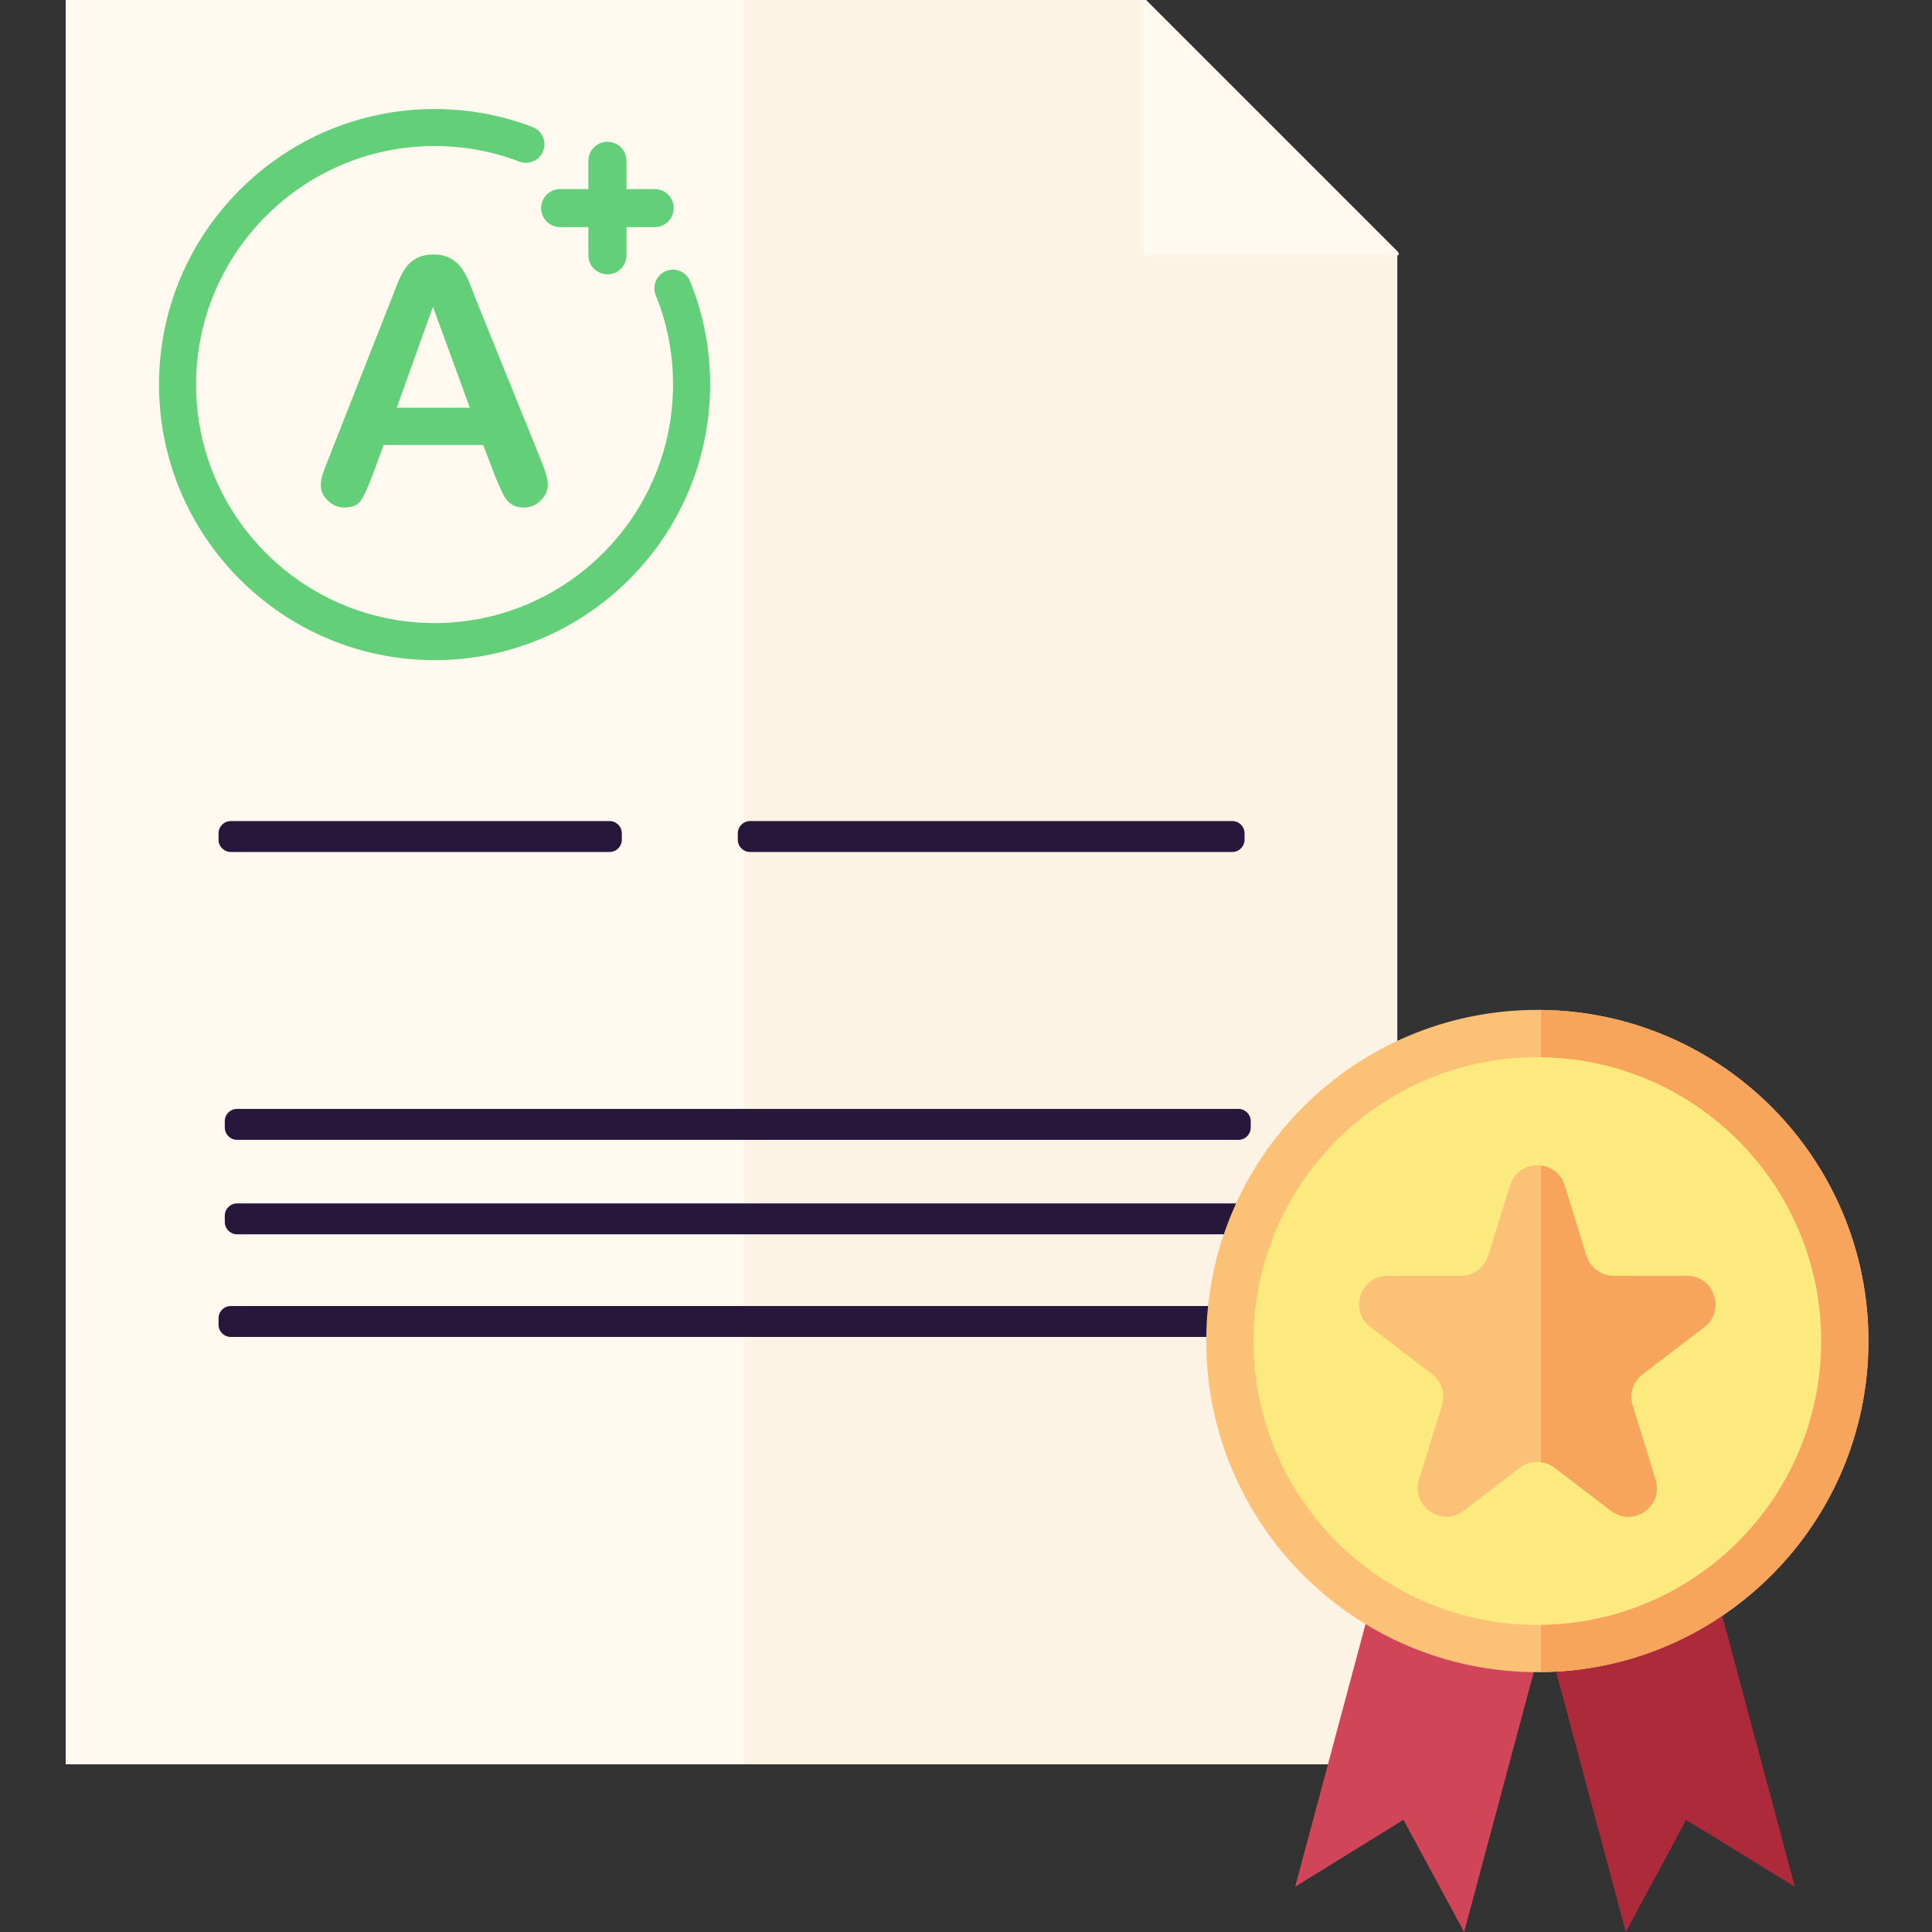 <svg xmlns="http://www.w3.org/2000/svg" width="512" height="512" viewBox="0 0 512 512" fill="none"><rect x="0" y="0" width="512" height="512" fill="#333333" stroke="none"/><g clip-path="url(#clip0_3_1517)"><path d="M370.293 66.64V467.554H17.408V-6.10352e-05H303.654L370.293 66.64Z" fill="#FFF9F0"></path><path d="M370.293 66.64V467.554H197.298V-6.10352e-05H303.653L370.293 66.64Z" fill="#FCF3E4"></path><path d="M115.166 174.95C74.899 174.95 42.139 142.19 42.139 101.922C42.139 61.655 74.899 28.895 115.166 28.895C124.106 28.895 132.838 30.492 141.121 33.656C143.658 34.626 144.927 37.462 143.957 39.984C142.986 42.521 140.151 43.79 137.628 42.82C130.464 40.089 122.912 38.7 115.166 38.7C80.317 38.7 51.959 67.058 51.959 101.908C51.959 136.757 80.317 165.115 115.166 165.115C150.001 165.115 178.359 136.757 178.359 101.908C178.359 93.684 176.821 85.714 173.777 78.237C172.762 75.729 173.971 72.864 176.478 71.834C178.985 70.804 181.851 72.013 182.881 74.535C186.403 83.207 188.194 92.415 188.194 101.908C188.179 142.19 155.419 174.95 115.166 174.95Z" fill="#63CF79"></path><path d="M370.652 66.983V67.625H303.012V-6.10352e-05H303.668L370.652 66.983Z" fill="#FFF9F0"></path><path d="M195.523 222.531V220.844C195.523 219.053 196.971 217.591 198.777 217.591H326.564C328.355 217.591 329.818 219.038 329.818 220.844V222.531C329.818 224.322 328.37 225.784 326.564 225.784H198.777C196.971 225.784 195.523 224.322 195.523 222.531Z" fill="#26173B"></path><path d="M57.915 222.531V220.844C57.915 219.053 59.363 217.591 61.169 217.591H161.539C163.33 217.591 164.793 219.038 164.793 220.844V222.531C164.793 224.322 163.345 225.784 161.539 225.784H61.169C59.363 225.784 57.915 224.322 57.915 222.531Z" fill="#26173B"></path><path d="M59.571 298.812V297.126C59.571 295.335 61.019 293.872 62.825 293.872H328.205C329.996 293.872 331.459 295.32 331.459 297.126V298.812C331.459 300.603 330.011 302.066 328.205 302.066H62.825C61.034 302.066 59.571 300.603 59.571 298.812Z" fill="#26173B"></path><path d="M57.915 351.05V349.363C57.915 347.572 59.363 346.109 61.169 346.109H326.564C328.355 346.109 329.818 347.557 329.818 349.363V351.05C329.818 352.841 328.37 354.303 326.564 354.303H61.154C59.363 354.303 57.915 352.856 57.915 351.05Z" fill="#26173B"></path><path d="M59.571 323.856V322.17C59.571 320.379 61.019 318.916 62.825 318.916H328.205C329.996 318.916 331.459 320.364 331.459 322.17V323.856C331.459 325.647 330.011 327.11 328.205 327.11H62.825C61.034 327.095 59.571 325.647 59.571 323.856Z" fill="#26173B"></path><path d="M131.151 126.056L128.046 117.922H101.689L98.599 126.235C97.39 129.474 96.361 131.668 95.495 132.802C94.629 133.936 93.241 134.503 91.286 134.503C89.629 134.503 88.182 133.906 86.913 132.698C85.644 131.489 85.018 130.115 85.018 128.578C85.018 127.698 85.167 126.772 85.465 125.832C85.764 124.892 86.241 123.578 86.928 121.892L103.51 79.789C103.987 78.58 104.554 77.132 105.211 75.43C105.883 73.729 106.584 72.326 107.33 71.207C108.077 70.087 109.077 69.177 110.3 68.49C111.524 67.804 113.032 67.446 114.838 67.446C116.658 67.446 118.196 67.789 119.42 68.49C120.643 69.177 121.628 70.073 122.39 71.162C123.136 72.251 123.778 73.431 124.285 74.684C124.793 75.938 125.464 77.609 126.255 79.699L143.195 121.549C144.523 124.728 145.18 127.041 145.18 128.489C145.18 129.996 144.553 131.369 143.299 132.623C142.046 133.877 140.538 134.503 138.762 134.503C137.732 134.503 136.852 134.324 136.106 133.951C135.374 133.578 134.747 133.086 134.255 132.444C133.747 131.817 133.21 130.832 132.643 129.518C132.046 128.22 131.554 127.056 131.151 126.056ZM105.136 108.056H124.509L114.733 81.296L105.136 108.056Z" fill="#63CF79"></path><path d="M160.971 72.699C158.18 72.699 155.927 70.445 155.927 67.654V42.611C155.927 39.819 158.18 37.566 160.971 37.566C163.762 37.566 166.016 39.819 166.016 42.611V67.654C166.031 70.445 163.762 72.699 160.971 72.699Z" fill="#63CF79"></path><path d="M173.493 60.192H148.449C145.658 60.192 143.404 57.938 143.404 55.147C143.404 52.356 145.658 50.103 148.449 50.103H173.493C176.284 50.103 178.538 52.356 178.538 55.147C178.538 57.938 176.284 60.192 173.493 60.192Z" fill="#63CF79"></path><path d="M343.234 500L364.652 420.047L409.441 432.047L388.009 512L371.92 482.269L343.234 500Z" fill="#D14558"></path><path d="M430.859 512L409.441 432.047L454.216 420.047L475.648 500L446.843 482.299L430.859 512Z" fill="#AD2A3B"></path><path d="M495.155 355.393C495.155 403.541 456.395 442.629 408.382 443.136C408.053 443.136 407.725 443.136 407.412 443.136C358.95 443.136 319.668 403.839 319.668 355.378C319.668 306.916 358.95 267.634 407.412 267.634C407.74 267.634 408.068 267.634 408.382 267.634C456.395 268.171 495.155 307.245 495.155 355.393Z" fill="#FBC277"></path><path d="M495.155 355.393C495.155 403.541 456.395 442.629 408.382 443.136V267.649C456.395 268.171 495.155 307.245 495.155 355.393Z" fill="#F7A45C"></path><path d="M482.634 355.393C482.634 396.615 449.471 430.092 408.382 430.599C408.054 430.614 407.726 430.614 407.412 430.614C365.861 430.614 332.19 396.944 332.19 355.393C332.19 313.857 365.861 280.171 407.412 280.171C407.74 280.171 408.069 280.171 408.382 280.186C449.471 280.693 482.634 314.17 482.634 355.393Z" fill="#FCEA7F"></path><path d="M414.635 314.155L420.397 332.782C421.382 335.961 424.307 338.11 427.635 338.11H447.037C454.276 338.11 457.381 347.304 451.634 351.691L435.292 364.169C432.769 366.094 431.725 369.392 432.65 372.422L438.739 392.108C440.918 399.153 432.769 404.839 426.904 400.362L411.994 388.974C409.277 386.899 405.516 386.899 402.8 388.974L387.89 400.362C382.039 404.839 373.89 399.153 376.054 392.108L382.144 372.422C383.084 369.392 382.024 366.094 379.502 364.169L363.159 351.691C357.398 347.289 360.518 338.11 367.756 338.11H387.159C390.472 338.11 393.412 335.946 394.397 332.782L400.158 314.155C402.367 307.036 412.442 307.036 414.635 314.155Z" fill="#FBC277"></path><path d="M451.634 351.706L435.291 364.183C432.769 366.109 431.71 369.407 432.65 372.437L438.739 392.123C440.918 399.167 432.769 404.854 426.919 400.376L412.009 388.989C410.919 388.168 409.665 387.66 408.382 387.511V308.887C411.098 309.215 413.665 310.976 414.65 314.155L420.411 332.781C421.396 335.945 424.322 338.124 427.65 338.124H447.052C454.276 338.11 457.38 347.303 451.634 351.706Z" fill="#F7A45C"></path></g><defs><clipPath id="clip0_3_1517"><rect width="512" height="512" fill="white"></rect></clipPath></defs></svg>